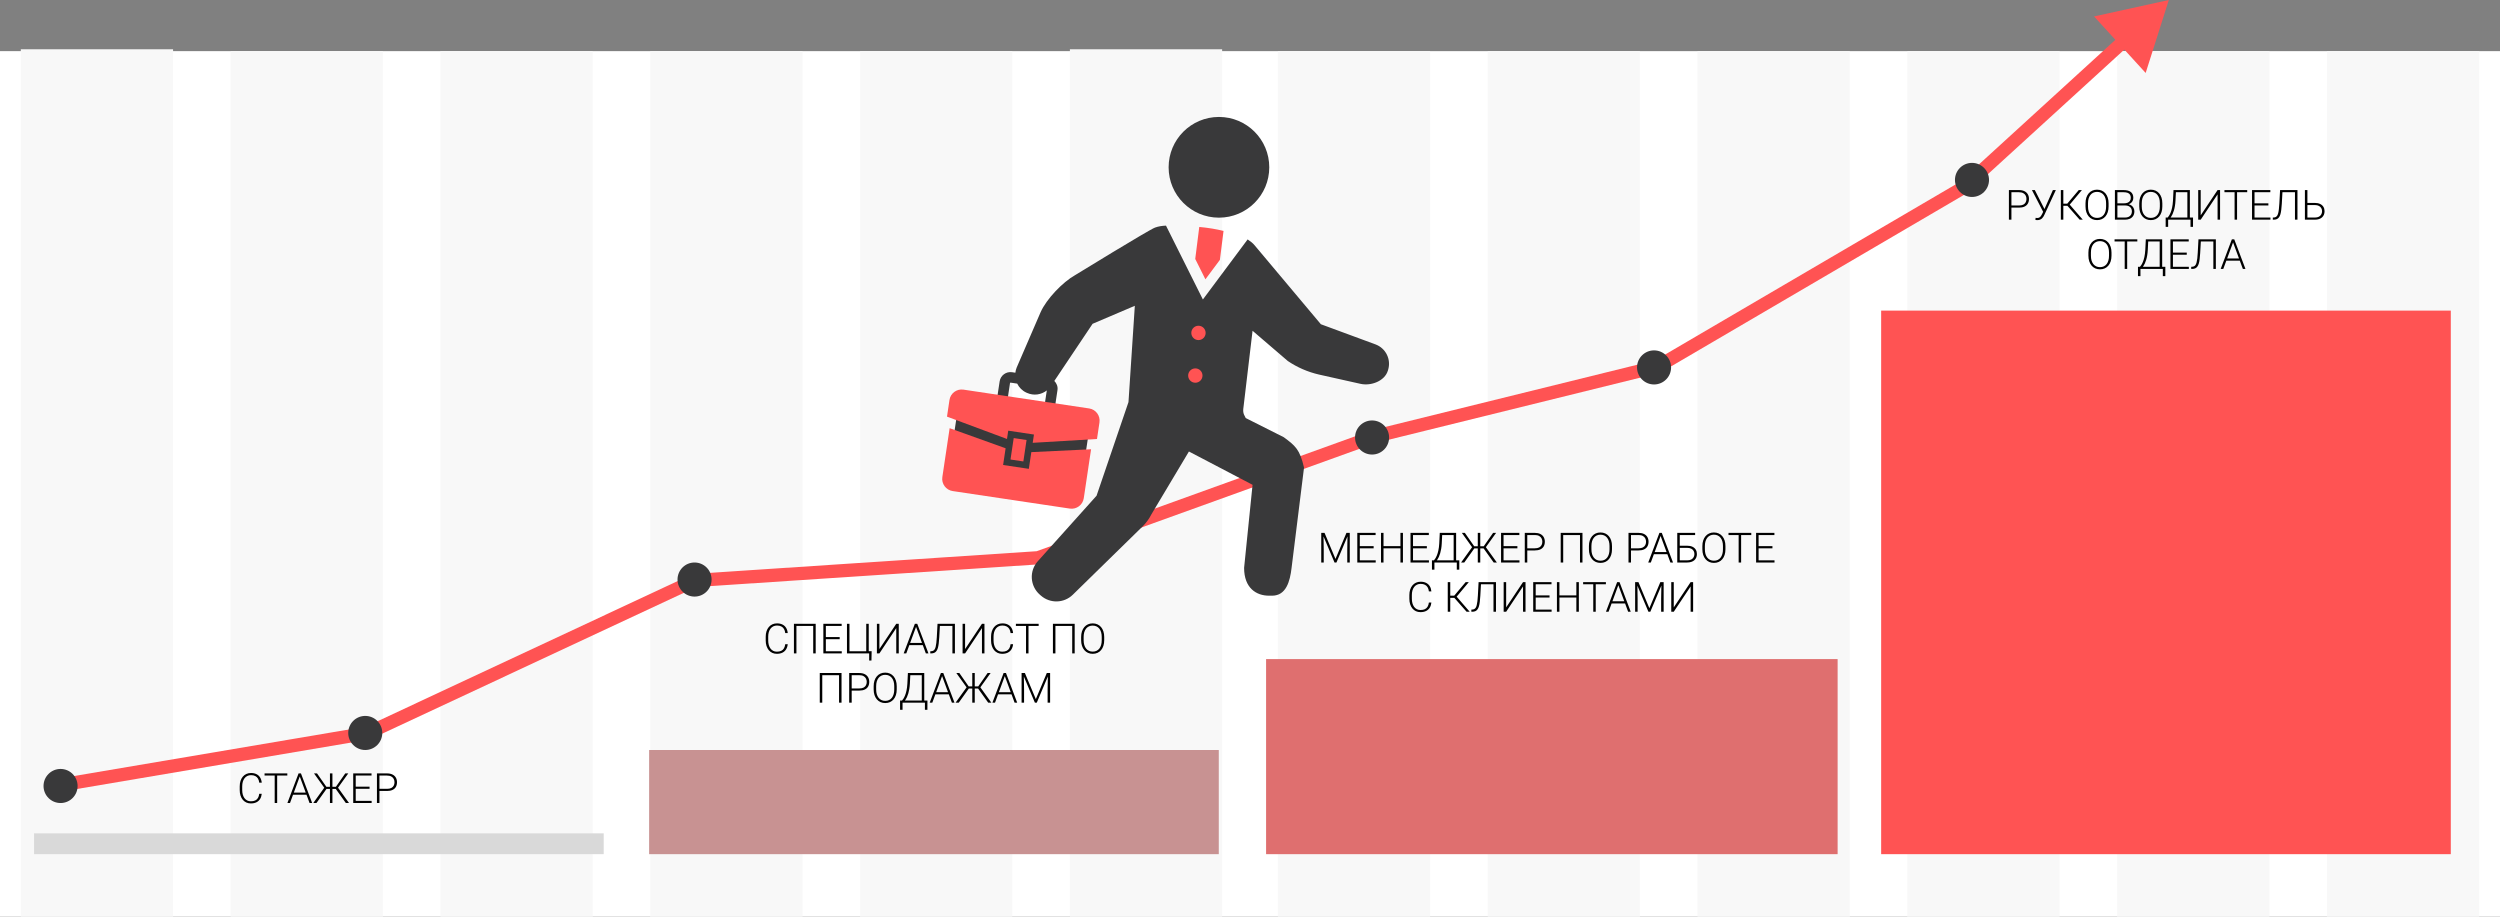 <svg width="1320" height="484" viewBox="0 0 1320 484" fill="none" xmlns="http://www.w3.org/2000/svg">
<rect x="0" y="0" width="1320" height="484" fill="#808080" stroke="none"/>
<rect y="27" width="1320" height="457" fill="white"/>
<rect x="10.992" y="26" width="80.391" height="458" fill="#F8F8F8"/>
<rect x="343.339" y="27" width="80.391" height="457" fill="#F8F8F8"/>
<rect x="674.706" y="27" width="80.391" height="457" fill="#F8F8F8"/>
<rect x="232.557" y="27" width="80.391" height="457" fill="#F8F8F8"/>
<rect x="564.903" y="26" width="80.391" height="458" fill="#F8F8F8"/>
<rect x="896.27" y="27" width="80.391" height="457" fill="#F8F8F8"/>
<rect x="1007.05" y="27" width="80.391" height="457" fill="#F8F8F8"/>
<rect x="1117.84" y="27" width="80.391" height="457" fill="#F8F8F8"/>
<rect x="1228.62" y="27" width="80.391" height="457" fill="#F8F8F8"/>
<rect x="121.774" y="27" width="80.391" height="457" fill="#F8F8F8"/>
<rect x="454.121" y="27" width="80.391" height="457" fill="#F8F8F8"/>
<rect x="785.488" y="27" width="80.391" height="457" fill="#F8F8F8"/>
<ellipse cx="633.02" cy="175.5" rx="5.496" ry="5.5" fill="#FF5353"/>
<ellipse cx="631.022" cy="199" rx="5.496" ry="5" fill="#FF5353"/>
<rect x="993.248" y="164" width="300.772" height="287" fill="#FF5353"/>
<rect x="668.494" y="348" width="301.771" height="103" fill="#DF6F6F"/>
<rect x="342.74" y="396" width="300.772" height="55" fill="#C89292"/>
<rect x="17.986" y="440" width="300.772" height="11" fill="#D9D9D9"/>
<path d="M136.882 419.123H138.203C138.095 420.176 137.805 421.085 137.333 421.852C136.86 422.611 136.216 423.194 135.399 423.603C134.583 424.011 133.598 424.215 132.445 424.215C131.557 424.215 130.751 424.047 130.028 423.71C129.312 423.373 128.696 422.897 128.18 422.281C127.665 421.658 127.267 420.913 126.988 420.047C126.709 419.18 126.569 418.217 126.569 417.157V415.202C126.569 414.142 126.709 413.183 126.988 412.323C127.267 411.457 127.668 410.712 128.191 410.089C128.714 409.466 129.341 408.986 130.071 408.649C130.802 408.313 131.625 408.145 132.542 408.145C133.652 408.145 134.611 408.349 135.421 408.757C136.23 409.158 136.867 409.738 137.333 410.497C137.805 411.256 138.095 412.173 138.203 413.247H136.882C136.781 412.402 136.559 411.686 136.216 411.099C135.872 410.511 135.396 410.064 134.787 409.756C134.185 409.441 133.437 409.283 132.542 409.283C131.811 409.283 131.16 409.423 130.587 409.702C130.014 409.981 129.527 410.382 129.126 410.905C128.725 411.421 128.417 412.04 128.202 412.764C127.994 413.487 127.89 414.293 127.89 415.181V417.157C127.89 418.017 127.991 418.808 128.191 419.531C128.392 420.255 128.685 420.881 129.072 421.411C129.466 421.941 129.946 422.353 130.511 422.646C131.077 422.94 131.722 423.087 132.445 423.087C133.369 423.087 134.139 422.94 134.755 422.646C135.378 422.346 135.861 421.902 136.205 421.314C136.549 420.727 136.774 419.997 136.882 419.123ZM146.345 408.359V424H145.035V408.359H146.345ZM151.706 408.359V409.498H139.685V408.359H151.706ZM158.527 409.294L153.113 424H151.738L157.646 408.359H158.602L158.527 409.294ZM163.447 424L158.022 409.294L157.947 408.359H158.903L164.822 424H163.447ZM162.48 418.479V419.617H154.177V418.479H162.48ZM171.665 416.556L165.8 408.359H167.389L172.309 415.417H174.855L174.726 416.556H171.665ZM172.46 416.459L167.078 424H165.402L171.633 415.32L172.46 416.459ZM175.521 408.359V424H174.211V408.359H175.521ZM183.889 408.359L178.013 416.556H175.006L174.877 415.417H177.369L182.3 408.359H183.889ZM182.611 424L177.219 416.459L178.056 415.32L184.287 424H182.611ZM196.221 422.872V424H187.424V422.872H196.221ZM187.821 408.359V424H186.5V408.359H187.821ZM195.126 415.374V416.502H187.424V415.374H195.126ZM196.168 408.359V409.498H187.424V408.359H196.168ZM204.343 417.63H199.885V416.502H204.343C205.274 416.502 206.029 416.352 206.609 416.051C207.196 415.743 207.622 415.327 207.887 414.805C208.16 414.282 208.296 413.695 208.296 413.043C208.296 412.406 208.16 411.818 207.887 411.281C207.622 410.744 207.196 410.314 206.609 409.992C206.029 409.663 205.274 409.498 204.343 409.498H200.346V424H199.025V408.359H204.343C205.488 408.359 206.452 408.556 207.232 408.95C208.02 409.344 208.614 409.892 209.015 410.594C209.416 411.296 209.617 412.105 209.617 413.021C209.617 413.981 209.416 414.808 209.015 415.503C208.614 416.19 208.024 416.717 207.243 417.082C206.462 417.447 205.496 417.63 204.343 417.63Z" fill="black"/>
<path d="M698.025 281.359H699.357L705.136 295.131L710.926 281.359H712.248L705.641 297H704.631L698.025 281.359ZM697.617 281.359H698.788L698.927 290.168V297H697.617V281.359ZM711.506 281.359H712.677V297H711.356V290.168L711.506 281.359ZM726.373 295.872V297H717.576V295.872H726.373ZM717.973 281.359V297H716.652V281.359H717.973ZM725.278 288.374V289.502H717.576V288.374H725.278ZM726.32 281.359V282.498H717.576V281.359H726.32ZM739.694 288.374V289.502H730.187V288.374H739.694ZM730.498 281.359V297H729.177V281.359H730.498ZM740.757 281.359V297H739.436V281.359H740.757ZM754.475 295.872V297H745.677V295.872H754.475ZM746.075 281.359V297H744.753V281.359H746.075ZM753.379 288.374V289.502H745.677V288.374H753.379ZM754.421 281.359V282.498H745.677V281.359H754.421ZM769.374 295.872V297H757.085V295.872H769.374ZM757.375 295.872V300.792H756.065V295.872H757.375ZM770.513 295.872L770.502 300.792H769.181V295.872H770.513ZM767.785 281.359V282.498H760.673V281.359H767.785ZM768.837 281.359V297H767.527V281.359H768.837ZM760.201 281.359H761.522L761.243 286.999C761.192 288.009 761.092 288.943 760.942 289.803C760.799 290.662 760.62 291.45 760.405 292.166C760.19 292.882 759.954 293.523 759.696 294.089C759.438 294.647 759.169 295.131 758.89 295.539C758.611 295.94 758.328 296.266 758.041 296.517C757.762 296.76 757.494 296.921 757.236 297H756.419V295.872H757.107C757.279 295.693 757.504 295.399 757.784 294.991C758.063 294.576 758.349 294.021 758.643 293.326C758.944 292.624 759.209 291.754 759.438 290.716C759.674 289.67 759.835 288.431 759.921 286.999L760.201 281.359ZM777.721 289.556L771.856 281.359H773.446L778.366 288.417H780.912L780.783 289.556H777.721ZM778.516 289.459L773.134 297H771.458L777.689 288.32L778.516 289.459ZM781.578 281.359V297H780.267V281.359H781.578ZM789.946 281.359L784.07 289.556H781.062L780.933 288.417H783.425L788.356 281.359H789.946ZM788.667 297L783.275 289.459L784.113 288.32L790.343 297H788.667ZM802.278 295.872V297H793.48V295.872H802.278ZM793.877 281.359V297H792.556V281.359H793.877ZM801.182 288.374V289.502H793.48V288.374H801.182ZM802.224 281.359V282.498H793.48V281.359H802.224ZM810.399 290.63H805.941V289.502H810.399C811.33 289.502 812.085 289.352 812.665 289.051C813.253 288.743 813.679 288.327 813.944 287.805C814.216 287.282 814.352 286.695 814.352 286.043C814.352 285.406 814.216 284.818 813.944 284.281C813.679 283.744 813.253 283.314 812.665 282.992C812.085 282.663 811.33 282.498 810.399 282.498H806.403V297H805.081V281.359H810.399C811.545 281.359 812.508 281.556 813.289 281.95C814.076 282.344 814.671 282.892 815.072 283.594C815.473 284.296 815.673 285.105 815.673 286.021C815.673 286.981 815.473 287.808 815.072 288.503C814.671 289.19 814.08 289.717 813.299 290.082C812.519 290.447 811.552 290.63 810.399 290.63ZM835.546 281.359V297H834.236V282.498H825.373V297H824.052V281.359H835.546ZM851.133 288.342V290.018C851.133 291.113 850.99 292.105 850.704 292.993C850.424 293.874 850.016 294.63 849.479 295.26C848.949 295.89 848.312 296.373 847.567 296.71C846.822 297.047 845.984 297.215 845.053 297.215C844.144 297.215 843.313 297.047 842.561 296.71C841.816 296.373 841.175 295.89 840.638 295.26C840.101 294.63 839.686 293.874 839.392 292.993C839.098 292.105 838.952 291.113 838.952 290.018V288.342C838.952 287.246 839.095 286.258 839.381 285.377C839.675 284.489 840.09 283.73 840.627 283.1C841.165 282.469 841.805 281.986 842.55 281.649C843.295 281.313 844.122 281.145 845.032 281.145C845.963 281.145 846.801 281.313 847.545 281.649C848.29 281.986 848.931 282.469 849.468 283.1C850.005 283.73 850.417 284.489 850.704 285.377C850.99 286.258 851.133 287.246 851.133 288.342ZM849.823 290.018V288.32C849.823 287.396 849.715 286.566 849.5 285.828C849.293 285.09 848.981 284.46 848.566 283.938C848.158 283.415 847.656 283.014 847.062 282.734C846.468 282.455 845.791 282.315 845.032 282.315C844.294 282.315 843.632 282.455 843.044 282.734C842.457 283.014 841.956 283.415 841.54 283.938C841.132 284.46 840.817 285.09 840.595 285.828C840.38 286.566 840.273 287.396 840.273 288.32V290.018C840.273 290.949 840.38 291.786 840.595 292.531C840.817 293.269 841.136 293.903 841.551 294.433C841.967 294.955 842.468 295.356 843.055 295.636C843.65 295.915 844.316 296.055 845.053 296.055C845.819 296.055 846.496 295.915 847.083 295.636C847.671 295.356 848.168 294.955 848.577 294.433C848.985 293.903 849.293 293.269 849.5 292.531C849.715 291.786 849.823 290.949 849.823 290.018ZM865.163 290.63H860.705V289.502H865.163C866.094 289.502 866.849 289.352 867.429 289.051C868.016 288.743 868.442 288.327 868.707 287.805C868.98 287.282 869.116 286.695 869.116 286.043C869.116 285.406 868.98 284.818 868.707 284.281C868.442 283.744 868.016 283.314 867.429 282.992C866.849 282.663 866.094 282.498 865.163 282.498H861.166V297H859.845V281.359H865.163C866.308 281.359 867.272 281.556 868.052 281.95C868.84 282.344 869.434 282.892 869.835 283.594C870.236 284.296 870.437 285.105 870.437 286.021C870.437 286.981 870.236 287.808 869.835 288.503C869.434 289.19 868.844 289.717 868.063 290.082C867.282 290.447 866.316 290.63 865.163 290.63ZM877.054 282.294L871.64 297H870.265L876.173 281.359H877.129L877.054 282.294ZM881.974 297L876.549 282.294L876.474 281.359H877.43L883.349 297H881.974ZM881.007 291.479V292.617H872.704V291.479H881.007ZM895.026 281.359V282.498H886.915V297H885.594V281.359H895.026ZM886.454 288.138H890.783C891.914 288.138 892.863 288.324 893.629 288.696C894.403 289.062 894.986 289.577 895.38 290.243C895.774 290.902 895.971 291.672 895.971 292.553C895.971 293.204 895.86 293.802 895.638 294.347C895.416 294.891 895.087 295.364 894.65 295.765C894.213 296.159 893.672 296.463 893.028 296.678C892.383 296.893 891.635 297 890.783 297H885.594V281.359H886.915V295.872H890.783C891.699 295.872 892.441 295.718 893.006 295.41C893.572 295.095 893.987 294.683 894.252 294.175C894.517 293.666 894.65 293.118 894.65 292.531C894.65 291.951 894.517 291.414 894.252 290.92C893.987 290.426 893.572 290.028 893.006 289.728C892.441 289.42 891.699 289.266 890.783 289.266H886.454V288.138ZM911.032 288.342V290.018C911.032 291.113 910.888 292.105 910.602 292.993C910.323 293.874 909.915 294.63 909.377 295.26C908.847 295.89 908.21 296.373 907.465 296.71C906.72 297.047 905.883 297.215 904.952 297.215C904.042 297.215 903.211 297.047 902.459 296.71C901.715 296.373 901.074 295.89 900.537 295.26C899.999 294.63 899.584 293.874 899.29 292.993C898.997 292.105 898.85 291.113 898.85 290.018V288.342C898.85 287.246 898.993 286.258 899.28 285.377C899.573 284.489 899.989 283.73 900.526 283.1C901.063 282.469 901.704 281.986 902.449 281.649C903.193 281.313 904.021 281.145 904.93 281.145C905.861 281.145 906.699 281.313 907.444 281.649C908.189 281.986 908.83 282.469 909.367 283.1C909.904 283.73 910.316 284.489 910.602 285.377C910.888 286.258 911.032 287.246 911.032 288.342ZM909.721 290.018V288.32C909.721 287.396 909.614 286.566 909.399 285.828C909.191 285.09 908.88 284.46 908.464 283.938C908.056 283.415 907.555 283.014 906.96 282.734C906.366 282.455 905.689 282.315 904.93 282.315C904.192 282.315 903.53 282.455 902.943 282.734C902.356 283.014 901.854 283.415 901.439 283.938C901.031 284.46 900.716 285.09 900.494 285.828C900.279 286.566 900.171 287.396 900.171 288.32V290.018C900.171 290.949 900.279 291.786 900.494 292.531C900.716 293.269 901.034 293.903 901.45 294.433C901.865 294.955 902.366 295.356 902.954 295.636C903.548 295.915 904.214 296.055 904.952 296.055C905.718 296.055 906.395 295.915 906.982 295.636C907.569 295.356 908.067 294.955 908.475 294.433C908.883 293.903 909.191 293.269 909.399 292.531C909.614 291.786 909.721 290.949 909.721 290.018ZM919.314 281.359V297H918.003V281.359H919.314ZM924.674 281.359V282.498H912.654V281.359H924.674ZM936.942 295.872V297H928.144V295.872H936.942ZM928.541 281.359V297H927.22V281.359H928.541ZM935.846 288.374V289.502H928.144V288.374H935.846ZM936.888 281.359V282.498H928.144V281.359H936.888ZM754.454 318.123H755.775C755.667 319.176 755.377 320.085 754.905 320.852C754.432 321.611 753.788 322.194 752.971 322.603C752.155 323.011 751.17 323.215 750.017 323.215C749.129 323.215 748.323 323.047 747.6 322.71C746.884 322.373 746.268 321.897 745.752 321.281C745.237 320.658 744.839 319.913 744.56 319.047C744.281 318.18 744.141 317.217 744.141 316.157V314.202C744.141 313.142 744.281 312.183 744.56 311.323C744.839 310.457 745.24 309.712 745.763 309.089C746.286 308.466 746.913 307.986 747.643 307.649C748.373 307.313 749.197 307.145 750.114 307.145C751.224 307.145 752.183 307.349 752.993 307.757C753.802 308.158 754.439 308.738 754.905 309.497C755.377 310.256 755.667 311.173 755.775 312.247H754.454C754.353 311.402 754.131 310.686 753.788 310.099C753.444 309.511 752.968 309.064 752.359 308.756C751.757 308.441 751.009 308.283 750.114 308.283C749.383 308.283 748.732 308.423 748.159 308.702C747.586 308.981 747.099 309.382 746.698 309.905C746.297 310.421 745.989 311.04 745.774 311.764C745.566 312.487 745.462 313.293 745.462 314.181V316.157C745.462 317.017 745.563 317.808 745.763 318.531C745.964 319.255 746.257 319.881 746.644 320.411C747.038 320.941 747.518 321.353 748.083 321.646C748.649 321.94 749.294 322.087 750.017 322.087C750.941 322.087 751.711 321.94 752.327 321.646C752.95 321.346 753.433 320.902 753.777 320.314C754.121 319.727 754.346 318.997 754.454 318.123ZM765.733 307.359V323H764.412V307.359H765.733ZM775.53 307.359L768.59 315.663H765.206L765.088 314.524H767.817L773.875 307.359H775.53ZM774.359 323L767.752 315.513L768.515 314.353L776.002 323H774.359ZM788.829 307.359V308.498H781.169V307.359H788.829ZM789.881 307.359V323H788.56V307.359H789.881ZM780.697 307.359H782.007L781.61 314.589C781.538 315.785 781.445 316.841 781.331 317.758C781.223 318.674 781.073 319.466 780.879 320.132C780.686 320.791 780.432 321.331 780.117 321.754C779.809 322.176 779.426 322.492 778.967 322.699C778.516 322.9 777.968 323 777.324 323H776.873V321.872L777.27 321.851C777.692 321.836 778.058 321.754 778.366 321.604C778.681 321.453 778.946 321.213 779.161 320.884C779.383 320.547 779.565 320.096 779.708 319.53C779.859 318.965 779.981 318.263 780.074 317.425C780.174 316.587 780.256 315.588 780.321 314.428L780.697 307.359ZM795.252 320.701L804.158 307.359H805.479V323H804.158V309.637L795.252 323H793.931V307.359H795.252V320.701ZM819.25 321.872V323H810.453V321.872H819.25ZM810.85 307.359V323H809.529V307.359H810.85ZM818.155 314.374V315.502H810.453V314.374H818.155ZM819.197 307.359V308.498H810.453V307.359H819.197ZM832.571 314.374V315.502H823.064V314.374H832.571ZM823.375 307.359V323H822.054V307.359H823.375ZM833.634 307.359V323H832.313V307.359H833.634ZM842.55 307.359V323H841.24V307.359H842.55ZM847.911 307.359V308.498H835.89V307.359H847.911ZM854.732 308.294L849.318 323H847.943L853.851 307.359H854.807L854.732 308.294ZM859.652 323L854.227 308.294L854.152 307.359H855.108L861.027 323H859.652ZM858.685 317.479V318.617H850.381V317.479H858.685ZM863.755 307.359H865.087L870.867 321.131L876.657 307.359H877.978L871.372 323H870.362L863.755 307.359ZM863.347 307.359H864.518L864.658 316.168V323H863.347V307.359ZM877.237 307.359H878.408V323H877.086V316.168L877.237 307.359ZM883.747 320.701L892.652 307.359H893.973V323H892.652V309.637L883.747 323H882.425V307.359H883.747V320.701Z" fill="black"/>
<path d="M414.607 340.123H415.928C415.821 341.176 415.53 342.085 415.058 342.852C414.585 343.611 413.941 344.194 413.124 344.603C412.308 345.011 411.323 345.215 410.17 345.215C409.282 345.215 408.476 345.047 407.753 344.71C407.037 344.373 406.421 343.897 405.905 343.281C405.39 342.658 404.992 341.913 404.713 341.047C404.434 340.18 404.294 339.217 404.294 338.157V336.202C404.294 335.142 404.434 334.183 404.713 333.323C404.992 332.457 405.393 331.712 405.916 331.089C406.439 330.466 407.066 329.986 407.796 329.649C408.527 329.313 409.35 329.145 410.267 329.145C411.377 329.145 412.336 329.349 413.146 329.757C413.955 330.158 414.592 330.738 415.058 331.497C415.53 332.256 415.821 333.173 415.928 334.247H414.607C414.506 333.402 414.284 332.686 413.941 332.099C413.597 331.511 413.121 331.064 412.512 330.756C411.91 330.441 411.162 330.283 410.267 330.283C409.536 330.283 408.885 330.423 408.312 330.702C407.739 330.981 407.252 331.382 406.851 331.905C406.45 332.421 406.142 333.04 405.927 333.764C405.719 334.487 405.615 335.293 405.615 336.181V338.157C405.615 339.017 405.716 339.808 405.916 340.531C406.117 341.255 406.41 341.881 406.797 342.411C407.191 342.941 407.671 343.353 408.237 343.646C408.802 343.94 409.447 344.087 410.17 344.087C411.094 344.087 411.864 343.94 412.48 343.646C413.103 343.346 413.586 342.902 413.93 342.314C414.274 341.727 414.499 340.997 414.607 340.123ZM430.688 329.359V345H429.377V330.498H420.515V345H419.194V329.359H430.688ZM444.448 343.872V345H435.651V343.872H444.448ZM436.048 329.359V345H434.727V329.359H436.048ZM443.353 336.374V337.502H435.651V336.374H443.353ZM444.395 329.359V330.498H435.651V329.359H444.395ZM460.229 343.84L460.132 348.771H458.918V345H457.382V343.84H460.229ZM447.198 345V329.359H448.52V343.872H457.371V329.359H458.693V345H447.198ZM464.322 342.701L473.227 329.359H474.548V345H473.227V331.637L464.322 345H463V329.359H464.322V342.701ZM483.926 330.294L478.512 345H477.137L483.045 329.359H484.001L483.926 330.294ZM488.846 345L483.421 330.294L483.346 329.359H484.302L490.221 345H488.846ZM487.879 339.479V340.617H479.575V339.479H487.879ZM503.144 329.359V330.498H495.485V329.359H503.144ZM504.197 329.359V345H502.875V329.359H504.197ZM495.012 329.359H496.322L495.925 336.589C495.853 337.785 495.76 338.841 495.646 339.758C495.538 340.674 495.388 341.466 495.195 342.132C495.001 342.791 494.747 343.331 494.432 343.754C494.124 344.176 493.741 344.492 493.282 344.699C492.831 344.9 492.283 345 491.639 345H491.188V343.872L491.585 343.851C492.008 343.836 492.373 343.754 492.681 343.604C492.996 343.453 493.261 343.213 493.476 342.884C493.698 342.547 493.88 342.096 494.024 341.53C494.174 340.965 494.296 340.263 494.389 339.425C494.489 338.587 494.572 337.588 494.636 336.428L495.012 329.359ZM509.568 342.701L518.473 329.359H519.794V345H518.473V331.637L509.568 345H508.246V329.359H509.568V342.701ZM533.587 340.123H534.908C534.801 341.176 534.511 342.085 534.038 342.852C533.566 343.611 532.921 344.194 532.105 344.603C531.288 345.011 530.304 345.215 529.151 345.215C528.263 345.215 527.457 345.047 526.734 344.71C526.017 344.373 525.402 343.897 524.886 343.281C524.37 342.658 523.973 341.913 523.694 341.047C523.414 340.18 523.275 339.217 523.275 338.157V336.202C523.275 335.142 523.414 334.183 523.694 333.323C523.973 332.457 524.374 331.712 524.897 331.089C525.419 330.466 526.046 329.986 526.777 329.649C527.507 329.313 528.331 329.145 529.247 329.145C530.357 329.145 531.317 329.349 532.126 329.757C532.935 330.158 533.573 330.738 534.038 331.497C534.511 332.256 534.801 333.173 534.908 334.247H533.587C533.487 333.402 533.265 332.686 532.921 332.099C532.577 331.511 532.101 331.064 531.492 330.756C530.891 330.441 530.142 330.283 529.247 330.283C528.517 330.283 527.865 330.423 527.292 330.702C526.719 330.981 526.232 331.382 525.831 331.905C525.43 332.421 525.122 333.04 524.907 333.764C524.7 334.487 524.596 335.293 524.596 336.181V338.157C524.596 339.017 524.696 339.808 524.897 340.531C525.097 341.255 525.391 341.881 525.778 342.411C526.171 342.941 526.651 343.353 527.217 343.646C527.783 343.94 528.427 344.087 529.151 344.087C530.074 344.087 530.844 343.94 531.46 343.646C532.083 343.346 532.567 342.902 532.91 342.314C533.254 341.727 533.48 340.997 533.587 340.123ZM543.051 329.359V345H541.74V329.359H543.051ZM548.411 329.359V330.498H536.391V329.359H548.411ZM567.436 329.359V345H566.125V330.498H557.263V345H555.942V329.359H567.436ZM583.023 336.342V338.018C583.023 339.113 582.879 340.105 582.593 340.993C582.314 341.874 581.905 342.63 581.368 343.26C580.838 343.89 580.201 344.373 579.456 344.71C578.711 345.047 577.874 345.215 576.943 345.215C576.033 345.215 575.202 345.047 574.45 344.71C573.706 344.373 573.065 343.89 572.528 343.26C571.99 342.63 571.575 341.874 571.281 340.993C570.988 340.105 570.841 339.113 570.841 338.018V336.342C570.841 335.246 570.984 334.258 571.271 333.377C571.564 332.489 571.98 331.73 572.517 331.1C573.054 330.469 573.695 329.986 574.44 329.649C575.184 329.313 576.012 329.145 576.921 329.145C577.852 329.145 578.69 329.313 579.435 329.649C580.18 329.986 580.821 330.469 581.358 331.1C581.895 331.73 582.307 332.489 582.593 333.377C582.879 334.258 583.023 335.246 583.023 336.342ZM581.712 338.018V336.32C581.712 335.396 581.605 334.566 581.39 333.828C581.182 333.09 580.871 332.46 580.455 331.938C580.047 331.415 579.546 331.014 578.951 330.734C578.357 330.455 577.68 330.315 576.921 330.315C576.183 330.315 575.521 330.455 574.934 330.734C574.347 331.014 573.845 331.415 573.43 331.938C573.022 332.46 572.707 333.09 572.485 333.828C572.27 334.566 572.162 335.396 572.162 336.32V338.018C572.162 338.949 572.27 339.786 572.485 340.531C572.707 341.269 573.025 341.903 573.441 342.433C573.856 342.955 574.357 343.356 574.945 343.636C575.539 343.915 576.205 344.055 576.943 344.055C577.709 344.055 578.386 343.915 578.973 343.636C579.56 343.356 580.058 342.955 580.466 342.433C580.874 341.903 581.182 341.269 581.39 340.531C581.605 339.786 581.712 338.949 581.712 338.018ZM444.33 355.359V371H443.02V356.498H434.157V371H432.836V355.359H444.33ZM453.687 364.63H449.229V363.502H453.687C454.618 363.502 455.373 363.352 455.953 363.051C456.541 362.743 456.967 362.327 457.232 361.805C457.504 361.282 457.64 360.695 457.64 360.043C457.64 359.406 457.504 358.818 457.232 358.281C456.967 357.744 456.541 357.314 455.953 356.992C455.373 356.663 454.618 356.498 453.687 356.498H449.691V371H448.369V355.359H453.687C454.833 355.359 455.796 355.556 456.576 355.95C457.364 356.344 457.959 356.892 458.36 357.594C458.761 358.296 458.961 359.105 458.961 360.021C458.961 360.981 458.761 361.808 458.36 362.503C457.959 363.19 457.368 363.717 456.587 364.082C455.807 364.447 454.84 364.63 453.687 364.63ZM473.474 362.342V364.018C473.474 365.113 473.331 366.105 473.044 366.993C472.765 367.874 472.357 368.63 471.82 369.26C471.29 369.89 470.652 370.373 469.907 370.71C469.163 371.047 468.325 371.215 467.394 371.215C466.484 371.215 465.654 371.047 464.902 370.71C464.157 370.373 463.516 369.89 462.979 369.26C462.442 368.63 462.026 367.874 461.733 366.993C461.439 366.105 461.292 365.113 461.292 364.018V362.342C461.292 361.246 461.435 360.258 461.722 359.377C462.016 358.489 462.431 357.73 462.968 357.1C463.505 356.469 464.146 355.986 464.891 355.649C465.636 355.313 466.463 355.145 467.372 355.145C468.303 355.145 469.141 355.313 469.886 355.649C470.631 355.986 471.272 356.469 471.809 357.1C472.346 357.73 472.758 358.489 473.044 359.377C473.331 360.258 473.474 361.246 473.474 362.342ZM472.163 364.018V362.32C472.163 361.396 472.056 360.566 471.841 359.828C471.633 359.09 471.322 358.46 470.906 357.938C470.498 357.415 469.997 357.014 469.403 356.734C468.808 356.455 468.131 356.315 467.372 356.315C466.635 356.315 465.972 356.455 465.385 356.734C464.798 357.014 464.296 357.415 463.881 357.938C463.473 358.46 463.158 359.09 462.936 359.828C462.721 360.566 462.613 361.396 462.613 362.32V364.018C462.613 364.949 462.721 365.786 462.936 366.531C463.158 367.269 463.476 367.903 463.892 368.433C464.307 368.955 464.808 369.356 465.396 369.636C465.99 369.915 466.656 370.055 467.394 370.055C468.16 370.055 468.837 369.915 469.424 369.636C470.011 369.356 470.509 368.955 470.917 368.433C471.325 367.903 471.633 367.269 471.841 366.531C472.056 365.786 472.163 364.949 472.163 364.018ZM488.545 369.872V371H476.256V369.872H488.545ZM476.546 369.872V374.792H475.236V369.872H476.546ZM489.684 369.872L489.673 374.792H488.352V369.872H489.684ZM486.955 355.359V356.498H479.844V355.359H486.955ZM488.008 355.359V371H486.697V355.359H488.008ZM479.371 355.359H480.693L480.413 360.999C480.363 362.009 480.263 362.943 480.113 363.803C479.969 364.662 479.79 365.45 479.575 366.166C479.361 366.882 479.124 367.523 478.866 368.089C478.609 368.647 478.34 369.131 478.061 369.539C477.781 369.94 477.499 370.266 477.212 370.517C476.933 370.76 476.664 370.921 476.406 371H475.59V369.872H476.278C476.449 369.693 476.675 369.399 476.954 368.991C477.234 368.576 477.52 368.021 477.814 367.326C478.114 366.624 478.379 365.754 478.609 364.716C478.845 363.67 479.006 362.431 479.092 360.999L479.371 355.359ZM497.676 356.294L492.262 371H490.887L496.795 355.359H497.751L497.676 356.294ZM502.596 371L497.171 356.294L497.096 355.359H498.052L503.971 371H502.596ZM501.629 365.479V366.617H493.325V365.479H501.629ZM510.814 363.556L504.948 355.359H506.538L511.458 362.417H514.004L513.875 363.556H510.814ZM511.609 363.459L506.227 371H504.551L510.781 362.32L511.609 363.459ZM514.67 355.359V371H513.36V355.359H514.67ZM523.038 355.359L517.162 363.556H514.155L514.026 362.417H516.518L521.448 355.359H523.038ZM521.76 371L516.367 363.459L517.205 362.32L523.436 371H521.76ZM530.783 356.294L525.369 371H523.994L529.903 355.359H530.859L530.783 356.294ZM535.703 371L530.279 356.294L530.203 355.359H531.159L537.078 371H535.703ZM534.737 365.479V366.617H526.433V365.479H534.737ZM539.807 355.359H541.139L546.918 369.131L552.708 355.359H554.03L547.423 371H546.413L539.807 355.359ZM539.399 355.359H540.57L540.709 364.168V371H539.399V355.359ZM553.288 355.359H554.459V371H553.138V364.168L553.288 355.359Z" fill="black"/>
<path d="M1066.02 109.63H1061.56V108.502H1066.02C1066.95 108.502 1067.71 108.352 1068.29 108.051C1068.88 107.743 1069.3 107.327 1069.57 106.805C1069.84 106.282 1069.97 105.695 1069.97 105.043C1069.97 104.406 1069.84 103.818 1069.57 103.281C1069.3 102.744 1068.88 102.314 1068.29 101.992C1067.71 101.663 1066.95 101.498 1066.02 101.498H1062.03V116H1060.7V100.359H1066.02C1067.17 100.359 1068.13 100.556 1068.91 100.95C1069.7 101.344 1070.29 101.892 1070.69 102.594C1071.1 103.296 1071.3 104.105 1071.3 105.021C1071.3 105.981 1071.1 106.808 1070.69 107.503C1070.29 108.19 1069.7 108.717 1068.92 109.082C1068.14 109.447 1067.17 109.63 1066.02 109.63ZM1079.32 110.736L1083.93 100.359H1085.48L1079.49 113.314C1079.35 113.615 1079.18 113.938 1078.99 114.281C1078.79 114.618 1078.55 114.933 1078.27 115.227C1077.98 115.52 1077.63 115.76 1077.21 115.946C1076.8 116.132 1076.29 116.226 1075.69 116.226C1075.54 116.226 1075.36 116.215 1075.14 116.193C1074.93 116.172 1074.78 116.143 1074.69 116.107L1074.8 115.012C1074.89 115.033 1075.03 115.055 1075.22 115.076C1075.41 115.09 1075.57 115.098 1075.7 115.098C1076.17 115.098 1076.55 114.997 1076.86 114.797C1077.17 114.596 1077.43 114.339 1077.64 114.023C1077.86 113.701 1078.05 113.365 1078.22 113.014L1079.32 110.736ZM1074.38 100.359L1079.63 110.683L1080.04 111.854L1078.91 112.079L1072.86 100.359H1074.38ZM1089.44 100.359V116H1088.12V100.359H1089.44ZM1099.24 100.359L1092.3 108.663H1088.91L1088.79 107.524H1091.52L1097.58 100.359H1099.24ZM1098.07 116L1091.46 108.513L1092.22 107.353L1099.71 116H1098.07ZM1113.33 107.342V109.018C1113.33 110.113 1113.19 111.105 1112.9 111.993C1112.62 112.874 1112.21 113.63 1111.68 114.26C1111.15 114.89 1110.51 115.373 1109.76 115.71C1109.02 116.047 1108.18 116.215 1107.25 116.215C1106.34 116.215 1105.51 116.047 1104.76 115.71C1104.01 115.373 1103.37 114.89 1102.83 114.26C1102.3 113.63 1101.88 112.874 1101.59 111.993C1101.3 111.105 1101.15 110.113 1101.15 109.018V107.342C1101.15 106.246 1101.29 105.258 1101.58 104.377C1101.87 103.489 1102.29 102.73 1102.82 102.1C1103.36 101.469 1104 100.986 1104.75 100.649C1105.49 100.313 1106.32 100.145 1107.23 100.145C1108.16 100.145 1109 100.313 1109.74 100.649C1110.49 100.986 1111.13 101.469 1111.67 102.1C1112.2 102.73 1112.61 103.489 1112.9 104.377C1113.19 105.258 1113.33 106.246 1113.33 107.342ZM1112.02 109.018V107.32C1112.02 106.396 1111.91 105.566 1111.7 104.828C1111.49 104.09 1111.18 103.46 1110.76 102.938C1110.35 102.415 1109.85 102.014 1109.26 101.734C1108.66 101.455 1107.99 101.315 1107.23 101.315C1106.49 101.315 1105.83 101.455 1105.24 101.734C1104.65 102.014 1104.15 102.415 1103.74 102.938C1103.33 103.46 1103.01 104.09 1102.79 104.828C1102.58 105.566 1102.47 106.396 1102.47 107.32V109.018C1102.47 109.949 1102.58 110.786 1102.79 111.531C1103.01 112.269 1103.33 112.903 1103.75 113.433C1104.16 113.955 1104.66 114.356 1105.25 114.636C1105.85 114.915 1106.51 115.055 1107.25 115.055C1108.02 115.055 1108.69 114.915 1109.28 114.636C1109.87 114.356 1110.37 113.955 1110.77 113.433C1111.18 112.903 1111.49 112.269 1111.7 111.531C1111.91 110.786 1112.02 109.949 1112.02 109.018ZM1122.05 108.48H1117.65L1117.63 107.363H1121.42C1122.19 107.363 1122.85 107.252 1123.4 107.03C1123.94 106.808 1124.35 106.479 1124.63 106.042C1124.92 105.598 1125.06 105.054 1125.06 104.409C1125.06 103.75 1124.92 103.206 1124.64 102.776C1124.36 102.34 1123.94 102.017 1123.38 101.81C1122.83 101.602 1122.12 101.498 1121.28 101.498H1117.99V116H1116.67V100.359H1121.28C1122.07 100.359 1122.79 100.438 1123.42 100.596C1124.05 100.753 1124.58 101 1125.03 101.337C1125.47 101.674 1125.81 102.1 1126.04 102.615C1126.27 103.124 1126.39 103.732 1126.39 104.441C1126.39 105.086 1126.25 105.67 1125.96 106.192C1125.68 106.708 1125.27 107.131 1124.75 107.46C1124.23 107.782 1123.61 107.983 1122.89 108.062L1122.05 108.48ZM1121.96 116H1117.23L1117.91 114.872H1121.96C1122.73 114.872 1123.39 114.743 1123.93 114.485C1124.48 114.22 1124.91 113.844 1125.2 113.357C1125.49 112.87 1125.64 112.29 1125.64 111.617C1125.64 111.023 1125.51 110.489 1125.25 110.017C1125 109.544 1124.6 109.172 1124.07 108.899C1123.54 108.62 1122.87 108.48 1122.05 108.48H1119.31L1119.33 107.363H1123.21L1123.45 107.761C1124.15 107.832 1124.76 108.051 1125.29 108.416C1125.82 108.774 1126.22 109.229 1126.51 109.78C1126.8 110.332 1126.95 110.937 1126.95 111.596C1126.95 112.541 1126.74 113.343 1126.32 114.002C1125.9 114.654 1125.32 115.151 1124.57 115.495C1123.82 115.832 1122.95 116 1121.96 116ZM1141.71 107.342V109.018C1141.71 110.113 1141.57 111.105 1141.28 111.993C1141 112.874 1140.59 113.63 1140.06 114.26C1139.53 114.89 1138.89 115.373 1138.14 115.71C1137.4 116.047 1136.56 116.215 1135.63 116.215C1134.72 116.215 1133.89 116.047 1133.14 115.71C1132.39 115.373 1131.75 114.89 1131.22 114.26C1130.68 113.63 1130.26 112.874 1129.97 111.993C1129.68 111.105 1129.53 110.113 1129.53 109.018V107.342C1129.53 106.246 1129.67 105.258 1129.96 104.377C1130.25 103.489 1130.67 102.73 1131.21 102.1C1131.74 101.469 1132.38 100.986 1133.13 100.649C1133.87 100.313 1134.7 100.145 1135.61 100.145C1136.54 100.145 1137.38 100.313 1138.12 100.649C1138.87 100.986 1139.51 101.469 1140.05 102.1C1140.58 102.73 1140.99 103.489 1141.28 104.377C1141.57 105.258 1141.71 106.246 1141.71 107.342ZM1140.4 109.018V107.32C1140.4 106.396 1140.29 105.566 1140.08 104.828C1139.87 104.09 1139.56 103.46 1139.14 102.938C1138.74 102.415 1138.23 102.014 1137.64 101.734C1137.05 101.455 1136.37 101.315 1135.61 101.315C1134.87 101.315 1134.21 101.455 1133.62 101.734C1133.03 102.014 1132.53 102.415 1132.12 102.938C1131.71 103.46 1131.39 104.09 1131.17 104.828C1130.96 105.566 1130.85 106.396 1130.85 107.32V109.018C1130.85 109.949 1130.96 110.786 1131.17 111.531C1131.39 112.269 1131.71 112.903 1132.13 113.433C1132.54 113.955 1133.05 114.356 1133.63 114.636C1134.23 114.915 1134.89 115.055 1135.63 115.055C1136.4 115.055 1137.07 114.915 1137.66 114.636C1138.25 114.356 1138.75 113.955 1139.15 113.433C1139.56 112.903 1139.87 112.269 1140.08 111.531C1140.29 110.786 1140.4 109.949 1140.4 109.018ZM1156.78 114.872V116H1144.49V114.872H1156.78ZM1144.78 114.872V119.792H1143.47V114.872H1144.78ZM1157.92 114.872L1157.91 119.792H1156.59V114.872H1157.92ZM1155.19 100.359V101.498H1148.08V100.359H1155.19ZM1156.25 100.359V116H1154.93V100.359H1156.25ZM1147.61 100.359H1148.93L1148.65 105.999C1148.6 107.009 1148.5 107.943 1148.35 108.803C1148.21 109.662 1148.03 110.45 1147.81 111.166C1147.6 111.882 1147.36 112.523 1147.1 113.089C1146.85 113.647 1146.58 114.131 1146.3 114.539C1146.02 114.94 1145.74 115.266 1145.45 115.517C1145.17 115.76 1144.9 115.921 1144.64 116H1143.83V114.872H1144.51C1144.69 114.693 1144.91 114.399 1145.19 113.991C1145.47 113.576 1145.76 113.021 1146.05 112.326C1146.35 111.624 1146.62 110.754 1146.85 109.716C1147.08 108.67 1147.24 107.431 1147.33 105.999L1147.61 100.359ZM1161.97 113.701L1170.88 100.359H1172.2V116H1170.88V102.637L1161.97 116H1160.65V100.359H1161.97V113.701ZM1181.17 100.359V116H1179.86V100.359H1181.17ZM1186.53 100.359V101.498H1174.51V100.359H1186.53ZM1198.79 114.872V116H1190V114.872H1198.79ZM1190.39 100.359V116H1189.07V100.359H1190.39ZM1197.7 107.374V108.502H1190V107.374H1197.7ZM1198.74 100.359V101.498H1190V100.359H1198.74ZM1212.01 100.359V101.498H1204.35V100.359H1212.01ZM1213.06 100.359V116H1211.74V100.359H1213.06ZM1203.88 100.359H1205.19L1204.79 107.589C1204.72 108.785 1204.62 109.841 1204.51 110.758C1204.4 111.674 1204.25 112.466 1204.06 113.132C1203.87 113.791 1203.61 114.331 1203.3 114.754C1202.99 115.176 1202.6 115.492 1202.15 115.699C1201.7 115.9 1201.15 116 1200.5 116H1200.05V114.872L1200.45 114.851C1200.87 114.836 1201.24 114.754 1201.54 114.604C1201.86 114.453 1202.13 114.213 1202.34 113.884C1202.56 113.547 1202.74 113.096 1202.89 112.53C1203.04 111.965 1203.16 111.263 1203.25 110.425C1203.35 109.587 1203.44 108.588 1203.5 107.428L1203.88 100.359ZM1217.85 107.138H1222.18C1223.31 107.138 1224.26 107.324 1225.03 107.696C1225.8 108.062 1226.38 108.577 1226.78 109.243C1227.17 109.902 1227.37 110.672 1227.37 111.553C1227.37 112.204 1227.26 112.802 1227.04 113.347C1226.81 113.891 1226.48 114.364 1226.05 114.765C1225.61 115.159 1225.07 115.463 1224.43 115.678C1223.78 115.893 1223.03 116 1222.18 116H1216.99V100.359H1218.31V114.872H1222.18C1223.1 114.872 1223.84 114.718 1224.4 114.41C1224.97 114.095 1225.39 113.683 1225.65 113.175C1225.92 112.666 1226.05 112.118 1226.05 111.531C1226.05 110.951 1225.92 110.414 1225.65 109.92C1225.39 109.426 1224.97 109.028 1224.4 108.728C1223.84 108.42 1223.1 108.266 1222.18 108.266H1217.85V107.138ZM1114.87 133.342V135.018C1114.87 136.113 1114.72 137.105 1114.44 137.993C1114.16 138.874 1113.75 139.63 1113.21 140.26C1112.68 140.89 1112.04 141.373 1111.3 141.71C1110.56 142.047 1109.72 142.215 1108.79 142.215C1107.88 142.215 1107.05 142.047 1106.29 141.71C1105.55 141.373 1104.91 140.89 1104.37 140.26C1103.83 139.63 1103.42 138.874 1103.13 137.993C1102.83 137.105 1102.68 136.113 1102.68 135.018V133.342C1102.68 132.246 1102.83 131.258 1103.11 130.377C1103.41 129.489 1103.82 128.73 1104.36 128.1C1104.9 127.469 1105.54 126.986 1106.28 126.649C1107.03 126.313 1107.86 126.145 1108.76 126.145C1109.7 126.145 1110.53 126.313 1111.28 126.649C1112.02 126.986 1112.66 127.469 1113.2 128.1C1113.74 128.73 1114.15 129.489 1114.44 130.377C1114.72 131.258 1114.87 132.246 1114.87 133.342ZM1113.56 135.018V133.32C1113.56 132.396 1113.45 131.566 1113.23 130.828C1113.03 130.09 1112.71 129.46 1112.3 128.938C1111.89 128.415 1111.39 128.014 1110.79 127.734C1110.2 127.455 1109.52 127.315 1108.76 127.315C1108.03 127.315 1107.36 127.455 1106.78 127.734C1106.19 128.014 1105.69 128.415 1105.27 128.938C1104.87 129.46 1104.55 130.09 1104.33 130.828C1104.11 131.566 1104.01 132.396 1104.01 133.32V135.018C1104.01 135.949 1104.11 136.786 1104.33 137.531C1104.55 138.269 1104.87 138.903 1105.28 139.433C1105.7 139.955 1106.2 140.356 1106.79 140.636C1107.38 140.915 1108.05 141.055 1108.79 141.055C1109.55 141.055 1110.23 140.915 1110.82 140.636C1111.4 140.356 1111.9 139.955 1112.31 139.433C1112.72 138.903 1113.03 138.269 1113.23 137.531C1113.45 136.786 1113.56 135.949 1113.56 135.018ZM1123.15 126.359V142H1121.84V126.359H1123.15ZM1128.51 126.359V127.498H1116.49V126.359H1128.51ZM1142.16 140.872V142H1129.87V140.872H1142.16ZM1130.16 140.872V145.792H1128.85V140.872H1130.16ZM1143.3 140.872L1143.29 145.792H1141.97V140.872H1143.3ZM1140.57 126.359V127.498H1133.46V126.359H1140.57ZM1141.63 126.359V142H1140.31V126.359H1141.63ZM1132.99 126.359H1134.31L1134.03 131.999C1133.98 133.009 1133.88 133.943 1133.73 134.803C1133.59 135.662 1133.41 136.45 1133.19 137.166C1132.98 137.882 1132.74 138.523 1132.48 139.089C1132.23 139.647 1131.96 140.131 1131.68 140.539C1131.4 140.94 1131.12 141.266 1130.83 141.517C1130.55 141.76 1130.28 141.921 1130.02 142H1129.21V140.872H1129.89C1130.07 140.693 1130.29 140.399 1130.57 139.991C1130.85 139.576 1131.14 139.021 1131.43 138.326C1131.73 137.624 1132 136.754 1132.23 135.716C1132.46 134.67 1132.62 133.431 1132.71 131.999L1132.99 126.359ZM1155.71 140.872V142H1146.91V140.872H1155.71ZM1147.31 126.359V142H1145.99V126.359H1147.31ZM1154.61 133.374V134.502H1146.91V133.374H1154.61ZM1155.65 126.359V127.498H1146.91V126.359H1155.65ZM1168.92 126.359V127.498H1161.26V126.359H1168.92ZM1169.97 126.359V142H1168.65V126.359H1169.97ZM1160.79 126.359H1162.1L1161.7 133.589C1161.63 134.785 1161.54 135.841 1161.42 136.758C1161.32 137.674 1161.17 138.466 1160.97 139.132C1160.78 139.791 1160.52 140.331 1160.21 140.754C1159.9 141.176 1159.52 141.492 1159.06 141.699C1158.61 141.9 1158.06 142 1157.42 142H1156.96V140.872L1157.36 140.851C1157.78 140.836 1158.15 140.754 1158.46 140.604C1158.77 140.453 1159.04 140.213 1159.25 139.884C1159.47 139.547 1159.66 139.096 1159.8 138.53C1159.95 137.965 1160.07 137.263 1160.17 136.425C1160.27 135.587 1160.35 134.588 1160.41 133.428L1160.79 126.359ZM1179.31 127.294L1173.89 142H1172.52L1178.43 126.359H1179.38L1179.31 127.294ZM1184.23 142L1178.8 127.294L1178.73 126.359H1179.68L1185.6 142H1184.23ZM1183.26 136.479V137.617H1174.96V136.479H1183.26Z" fill="black"/>
<path d="M366.722 306.5L366.491 303.008L365.836 303.051L365.241 303.329L366.722 306.5ZM725.45 230.5L724.611 227.102L724.434 227.146L724.262 227.208L725.45 230.5ZM1036.71 99L1038.48 102.02L1038.8 101.834L1039.07 101.585L1036.71 99ZM1145.13 0L1105.66 8.679L1132.91 38.523L1145.13 0ZM194.353 387L194.937 390.451L195.404 390.372L195.834 390.171L194.353 387ZM548.085 294.5L548.316 297.992L548.808 297.96L549.273 297.792L548.085 294.5ZM875.337 193.5L876.176 196.898L876.668 196.776L877.105 196.52L875.337 193.5ZM1039.07 101.585L1124.23 23.825L1119.51 18.656L1034.35 96.415L1039.07 101.585ZM32.56 417.951L194.937 390.451L193.768 383.549L31.391 411.049L32.56 417.951ZM195.834 390.171L368.203 309.671L365.241 303.329L192.872 383.829L195.834 390.171ZM366.953 309.992L548.316 297.992L547.854 291.008L366.491 303.008L366.953 309.992ZM549.273 297.792L726.638 233.792L724.262 227.208L546.897 291.208L549.273 297.792ZM726.289 233.898L876.176 196.898L874.498 190.102L724.611 227.102L726.289 233.898ZM877.105 196.52L1038.48 102.02L1034.95 95.98L873.568 190.48L877.105 196.52Z" fill="#FF5353"/>
<ellipse cx="31.976" cy="415" rx="8.993" ry="9" fill="#39393A"/>
<ellipse cx="366.722" cy="306" rx="8.993" ry="9" fill="#39393A"/>
<ellipse cx="724.451" cy="231" rx="8.993" ry="9" fill="#39393A"/>
<ellipse cx="1041.21" cy="95" rx="8.993" ry="9" fill="#39393A"/>
<ellipse cx="873.338" cy="194" rx="8.993" ry="9" fill="#39393A"/>
<ellipse cx="192.854" cy="387" rx="8.993" ry="9" fill="#39393A"/>
<path d="M643.605 114.927C628.927 114.927 617.03 103.022 617.03 88.342C617.03 73.648 628.927 61.747 643.605 61.747C658.278 61.747 670.175 73.648 670.175 88.342C670.175 103.022 658.278 114.927 643.605 114.927Z" fill="#39393A"/>
<path d="M644.099 137.217L636.457 147.474L631.086 136.723L633.215 119.827C637.953 120.259 642.232 120.982 646.026 121.926L644.099 137.217Z" fill="#FF5353"/>
<path d="M506.318 212.029C506.802 208.808 509.804 206.592 513.031 207.071L526.64 209.118L527.808 201.372C528.29 198.222 531.218 196.063 534.361 196.528L536.111 196.791C536.228 195.861 536.43 194.936 536.819 194.035L549.452 164.811C552.549 157.882 561.067 148.967 567.682 145.254C567.682 145.254 606.65 121.33 609.835 120.166C611.679 119.499 613.645 119.199 615.643 119.138L635.125 158.126L658.753 126.409C660.231 127.376 661.516 128.399 662.408 129.488L697.422 171.195L726.243 181.829C731.703 183.842 734.636 189.776 732.91 195.34L732.773 195.767C731.08 201.236 723.846 203.936 718.274 202.649L696.385 197.757C690.526 196.406 684.962 193.988 679.98 190.626L661.348 174.642L656.689 213.935C656.267 217.156 656.136 217.911 657.75 220.732L677.843 230.857C683.95 235.381 686.298 237.275 688.527 246.895L681.955 299.823C681.131 306.932 679.076 314.522 671.68 314.522H670.036C663.462 314.522 656.887 310.633 656.887 299.823L661.348 255.979L627.75 238.394L607.991 271.482C606.763 273.927 605.144 276.148 603.188 278.058L566.438 314.015C561.804 318.55 554.467 318.752 549.593 314.48L549.006 313.968C546.511 311.78 544.996 308.682 544.794 305.368C544.597 302.054 545.732 298.795 547.951 296.335L578.982 261.745L595.837 212.302L599.186 161.459L576.894 170.961L556.685 201.138C557.91 202.382 558.628 204.095 558.351 205.959L557.183 213.719L570.797 215.766C574.024 216.245 576.238 219.254 575.75 222.484L570.163 259.707C569.675 262.928 566.673 265.153 563.45 264.664L505.679 255.979C502.452 255.486 500.238 252.477 500.721 249.256L506.318 212.029ZM636.579 175.777C636.579 173.683 634.886 171.989 632.798 171.989C630.706 171.989 629.012 173.683 629.012 175.777C629.012 177.871 630.706 179.566 632.798 179.566C634.886 179.566 636.579 177.871 636.579 175.777ZM631.133 202.086C633.22 202.086 634.918 200.386 634.918 198.293C634.918 196.204 633.22 194.509 631.133 194.509C629.04 194.509 627.347 196.203 627.347 198.293C627.347 200.386 629.041 202.086 631.133 202.086ZM552.717 206.142C549.808 208.442 545.793 209.053 542.261 207.447L541.951 207.315C539.732 206.31 538.086 204.583 537.077 202.555L533.535 202.02L533.292 202.199L532.129 209.945L551.699 212.893L552.717 206.142Z" fill="#39393A"/>
<path d="M575.066 215.656L508.696 205.726C505.153 205.196 501.852 207.642 501.322 211.187L500.009 219.979L531.694 231.779L532.348 227.401L545.925 229.432L545.271 233.81L579.214 231.784L580.52 223.035C581.05 219.491 578.608 216.186 575.066 215.656Z" fill="#FF5353"/>
<path d="M543.22 247.548L529.643 245.516L530.961 236.69L501.412 226.081L497.555 251.902C497.026 255.446 499.467 258.751 503.008 259.281L564.855 268.534C568.397 269.064 571.698 266.618 572.228 263.074L576.091 237.208L544.538 238.721L543.22 247.548Z" fill="#FF5353"/>
<path d="M542.023 232.32L535.235 231.305L533.544 242.626L540.332 243.641L542.023 232.32Z" fill="#FF5353"/>
</svg>
